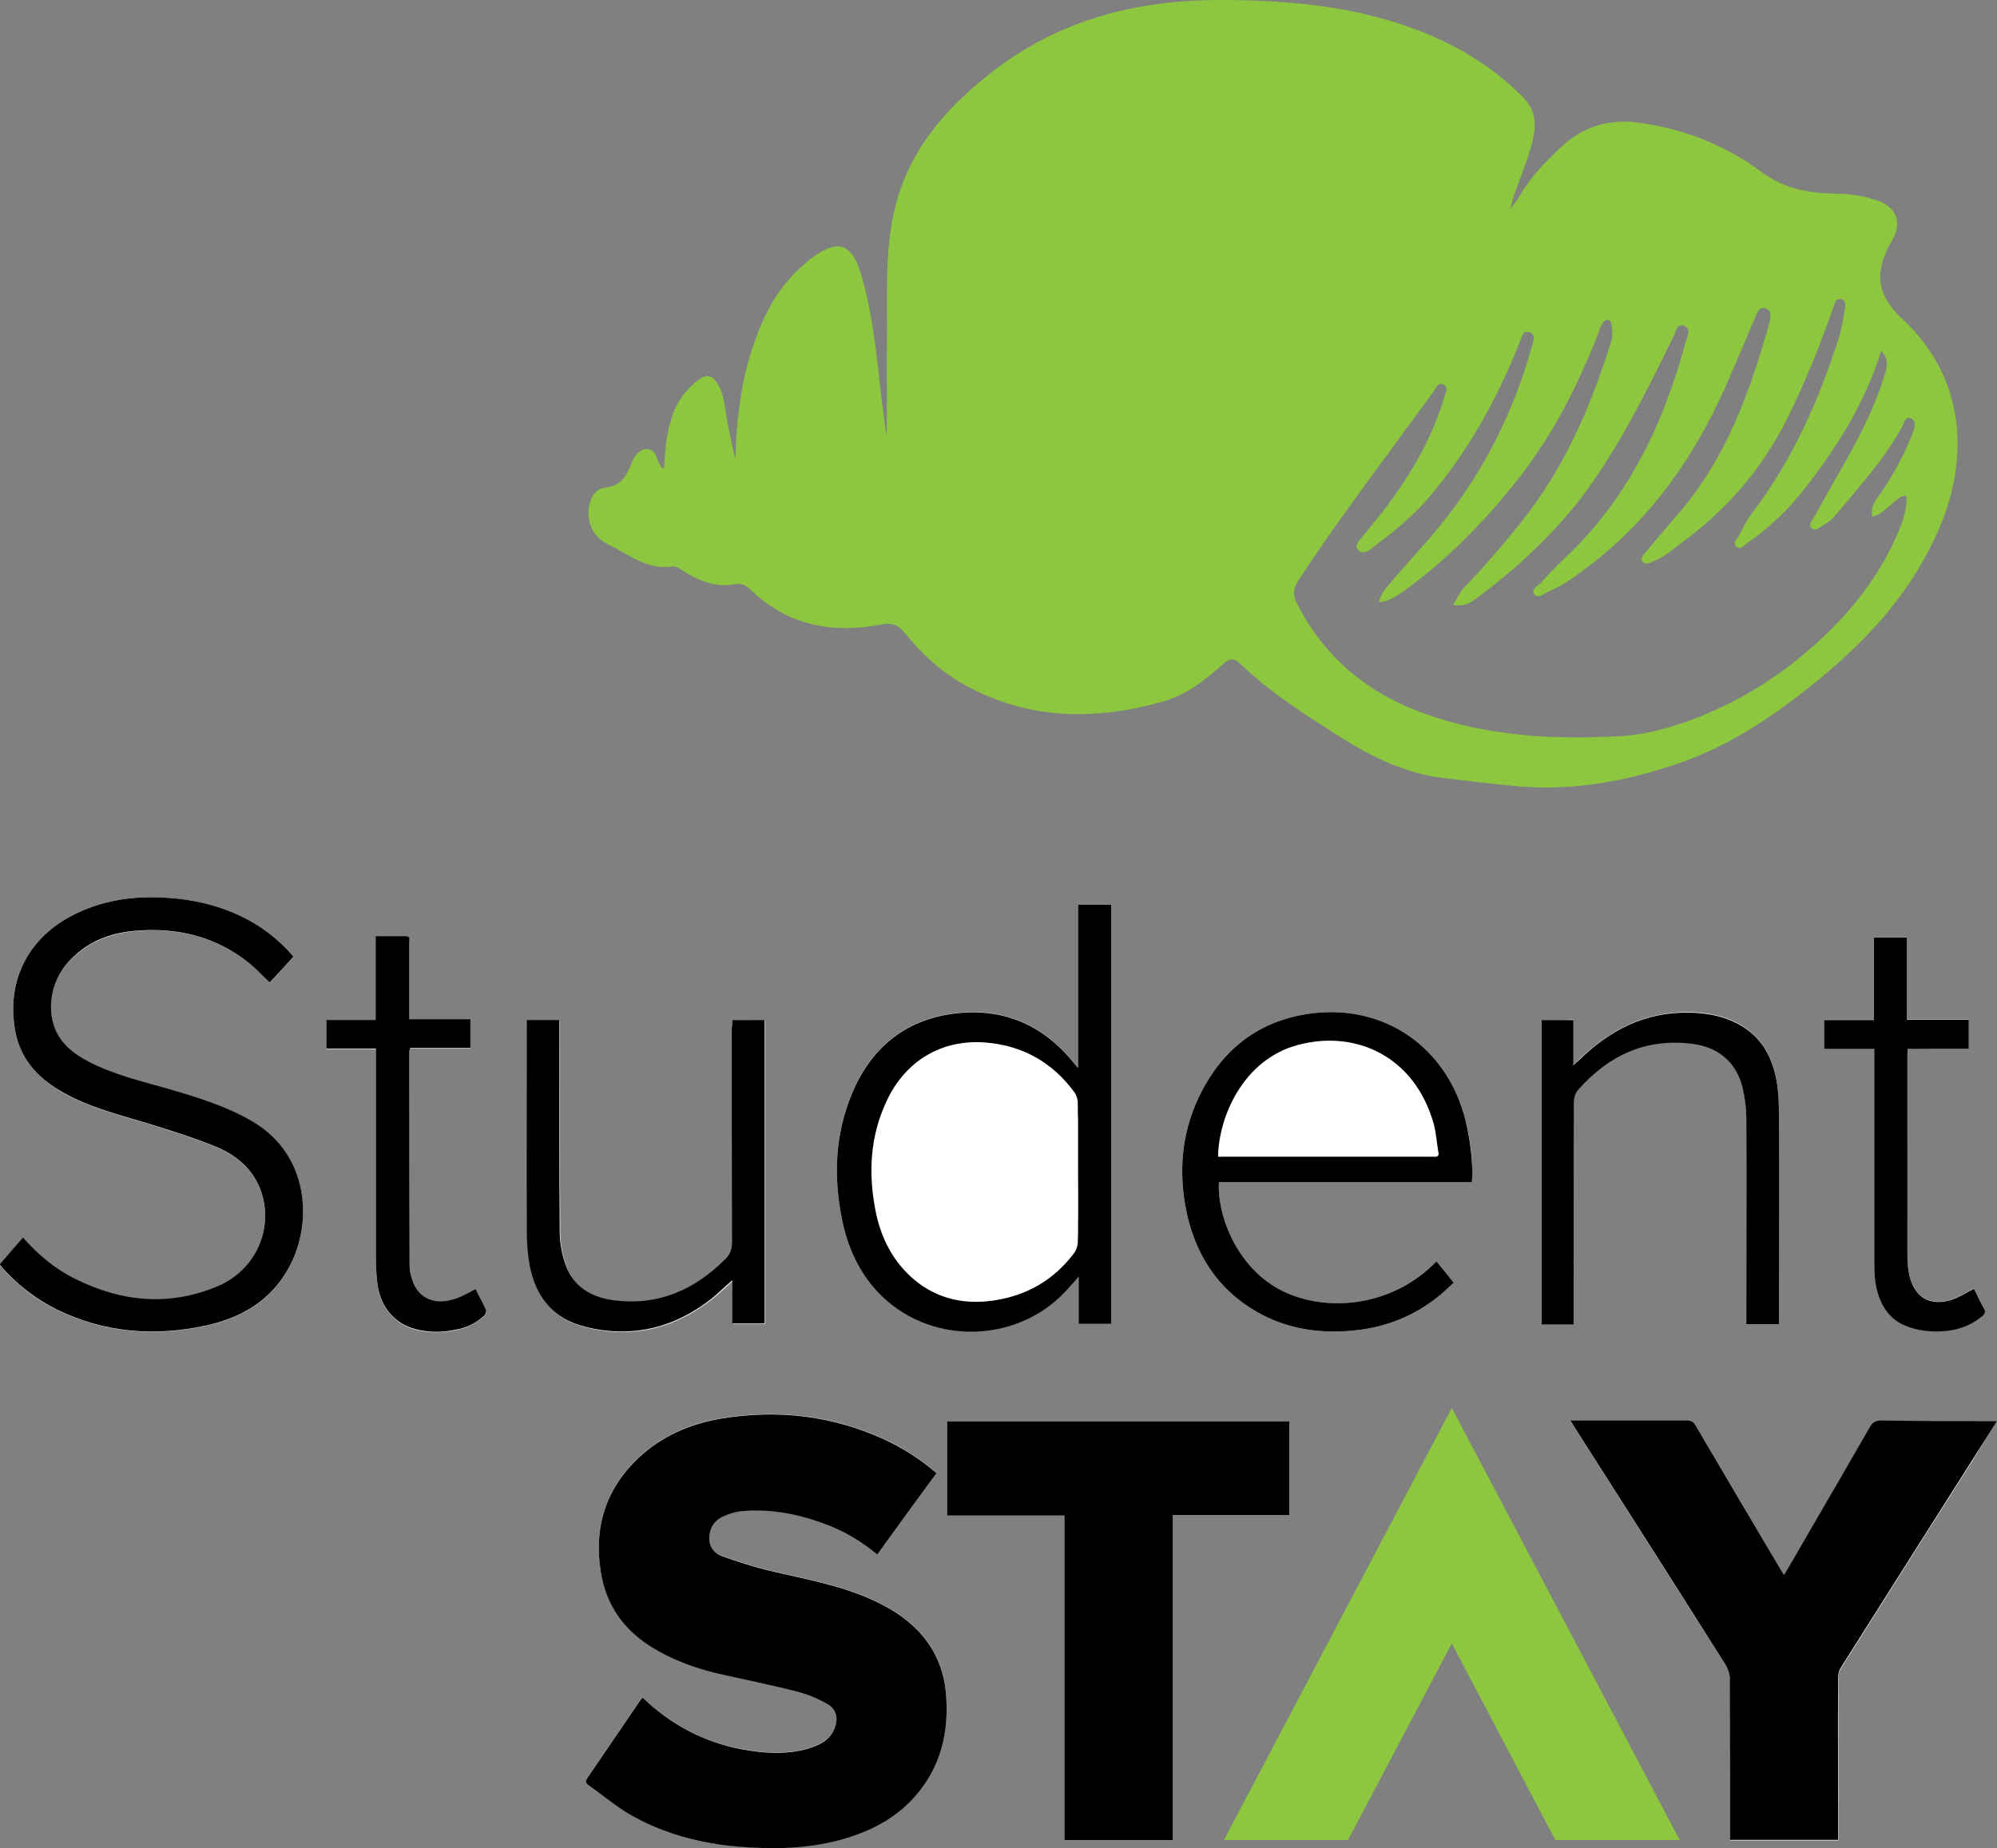 <?xml version="1.0" encoding="utf-8"?>
<svg version="1.1" id="Layer_1" xmlns="http://www.w3.org/2000/svg" xmlns:xlink="http://www.w3.org/1999/xlink" x="0px" y="0px"
	 viewBox="0 0 728.9 674.8" style="enable-background:new 0 0 728.9 674.8;" xml:space="preserve">
<rect x="0" y="0" width="728.9" height="674.8" fill="#808080" stroke="none"/>
<style type="text/css">
	.st0{fill:#FFFFFF;}
	.st1{fill:#8DC63F;}
</style>
<g>
	<path class="st0" d="M234.6,619.8c-0.3,0.2-0.5,0.3-0.6,0.4c-6.6,9.6-13.1,19.3-19.7,28.9c-0.8,1.2-0.5,1.8,0.5,2.5
		c4.9,3.5,9.5,7.5,14.7,10.5c12.3,7.4,25.9,10.9,40.2,12c12.5,1,24.9,0.8,37.1-2.5c10.5-2.8,20-7.6,27.3-16
		c9.4-10.7,12.3-23.4,11.2-37.2c-0.8-9.7-4.6-18-11.8-24.7c-4.8-4.5-10.4-7.7-16.4-10.3c-11.5-5-23.8-7.1-35.9-10
		c-6-1.4-11.9-3.3-17.7-5.4c-2.8-1-4.8-3.3-4.6-6.6c0.2-3.5,1.7-6.4,4.9-7.8c2.2-1,4.6-1.8,7-2c10.2-0.9,20.1,0.8,29.6,4.4
		c7.2,2.7,13.7,6.5,19.8,11.4c7.3-10,14.4-19.7,21.6-29.7c-6-5.2-12.4-9.3-19.5-12.5c-18.9-8.5-38.7-10.8-59-7.4
		c-11.4,1.9-21.8,6.4-30.3,14.4c-12,11.4-16.3,25.4-13.7,41.6c1.9,12.1,8.5,21.2,18.8,27.6c7.2,4.4,14.9,7.3,23.1,9.3
		c9.8,2.4,19.7,4.3,29.4,6.7c3.9,1,7.8,2.6,11.4,4.6c3.5,1.9,4.1,5.4,2.5,9.1c-1.8,4.2-5.5,6-9.6,7.2c-8.1,2.3-16.2,1.7-24.3,0.2
		C256.8,636,244.9,629.6,234.6,619.8z M728.9,518.8c-14.4,0-28.2,0-42,0c-2.1,0-3.2,0.5-4.3,2.4c-8.2,14.4-16.6,28.7-24.9,43
		c-2.1,3.6-4.2,7.2-6.4,11c-0.5-0.9-0.9-1.4-1.2-1.9c-10.3-17.5-20.7-35-31-52.5c-0.8-1.4-1.6-2-3.3-2c-13.4,0.1-26.7,0-40.1,0
		c-0.7,0-1.4,0-2.4,0c0.4,0.7,0.6,1.1,0.9,1.5c18.6,29.3,37.2,58.5,55.8,87.8c0.9,1.4,1.5,3.4,1.5,5.1c0.1,18.6,0.1,37.2,0.1,55.8
		c0,0.9,0,1.8,0,2.9c13.2,0,26.2,0,39.4,0c0-1.1,0-2.1,0-3.1c0-18.7,0-37.3,0-56c0-1.3,0.3-2.7,1-3.8c16.1-25.6,32.3-51.1,48.5-76.6
		C723.2,527.9,725.9,523.5,728.9,518.8z M428.1,671.8c0-39.7,0-79,0-118.7c14.3,0,28.4,0,42.5,0c0-11.6,0-22.9,0-34.2
		c-41.8,0-83.4,0-124.9,0c0,11.5,0,22.8,0,34.4c14.3,0,28.4,0,42.8,0c0,39.6,0,79,0,118.5C401.7,671.8,414.7,671.8,428.1,671.8z
		 M107.1,349.2c-5.6-6.5-12.1-11.3-19.6-14.9c-8.3-3.9-17-5.9-26.1-6.5c-12.7-0.9-24.9,0.8-36.1,7C9.7,343.4,2.5,358.5,5.5,376
		c1.7,10,7.7,17,16.1,22.1c9.9,6,21,8.7,31.9,12c8.5,2.6,17,5.3,25.2,8.6c7,2.8,12.8,7.4,15.9,14.6c5.9,13.8-0.5,30.1-15,36.3
		c-17.6,7.6-35.2,5.9-52.1-2.6c-7.3-3.7-13.5-8.9-19.1-15.1c-2.9,3.3-5.6,6.5-8.5,9.8c0.5,0.6,0.8,1.1,1.3,1.6
		c5.6,6.2,12.1,11.3,19.6,14.9c17.5,8.5,35.7,9.9,54.5,5.8c13.1-2.9,23.9-9.3,30.4-21.6c8.4-15.9,7.2-40.6-13.4-52.8
		c-9.7-5.7-20.2-9-30.9-12c-9.9-2.8-19.9-5.2-29.2-10c-4.6-2.4-8.8-5.5-11.3-10.2c-4.2-7.8-2.7-18.5,3.7-25.7
		c6.6-7.5,15.2-10.9,24.9-11.8c15.5-1.3,29.6,2.1,41.9,12.1c2.5,2,4.7,4.4,7.2,6.8C101.4,355.5,104.2,352.4,107.1,349.2z
		 M393.5,389.8c-0.8-1-1.2-1.4-1.6-1.9c-11.4-14.1-26.2-20.3-44.1-17.9c-17.9,2.4-30.1,12.9-36.9,29.3c-6.1,14.7-6.7,30.1-3.6,45.6
		c2,10,6,19.1,13,26.6c18.2,19.5,50.2,19.4,68.5,0c1.5-1.6,3-3.3,4.9-5.5c0,6.2,0,11.7,0,17.2c4.1,0,8,0,11.9,0
		c0-51.1,0-102.1,0-153.1c-4,0-7.9,0-12.1,0C393.5,350,393.5,369.6,393.5,389.8z M537.1,431.6c0.1-0.9,0.1-1.6,0.2-2.3
		c0.2-6.9-0.7-13.6-2.4-20.3c-6.7-26.8-29.9-42.8-57.1-38.9c-18.9,2.7-32.2,13.5-40.3,30.6c-6.2,13.1-7.3,26.8-4.6,40.9
		c3.2,16,11.3,28.9,25.6,37.2c10.5,6.1,21.9,8,33.9,7.1c12.4-0.9,23.5-5.1,33.1-13c1.7-1.4,3.4-3,5.1-4.6c-2.3-2.9-4.3-5.4-6.3-7.8
		c-16.8,17.4-42,18.8-57.9,9.9c-15.8-8.9-22.2-27.8-21.5-38.8C475.5,431.6,506.3,431.6,537.1,431.6z M562.7,372.4
		c0,37.1,0,74,0,110.9c4,0,7.7,0,11.7,0c0-1.1,0-2,0-2.9c0-26.1,0-52.1,0.1-78.2c0-1.5,0.6-3.4,1.5-4.5c11.1-12.6,24.7-19,41.8-16.8
		c9.3,1.2,15.9,6.6,18.2,15.8c1,3.8,1.4,7.8,1.4,11.7c0.1,24,0.1,48,0,72c0,0.9,0,1.9,0,2.8c4.1,0,8,0,11.9,0c0-1.2,0-2.2,0-3.3
		c0-24.4,0-48.8,0-73.2c0-3.6-0.1-7.2-0.6-10.7c-1.5-10.4-6.2-18.8-16.2-23.3c-5.1-2.3-10.5-3.1-16-3.2c-16-0.2-29.1,6.5-40.3,17.5
		c-0.5,0.5-1,0.9-1.9,1.7c0-5.9,0-11.2,0-16.5C570.3,372.4,566.6,372.4,562.7,372.4z M267.3,372.4c0,1.2,0,2.2,0,3.1
		c0,26.1,0,52.1,0.1,78.2c0,2.6-0.8,4.5-2.6,6.3c-11.2,11.2-24.5,17-40.6,14.9c-8.4-1.1-15-5-17.7-13.4c-1.2-3.6-2-7.6-2-11.4
		c-0.2-24.9-0.1-49.9-0.1-74.8c0-0.9,0-1.8,0-2.7c-4.1,0-7.9,0-11.9,0c0,1.3,0,2.5,0,3.7c0,24.6,0,49.3,0,73.9c0,3.9,0.3,8,1,11.8
		c2.2,11.6,8.6,19.7,20.4,22.6c4.3,1.1,8.8,1.7,13.2,1.7c12.3,0,23.1-4.4,32.7-11.9c2.6-2,4.9-4.3,7.7-6.8c0,5.5,0,10.6,0,15.8
		c4,0,7.9,0,11.8,0c0-37,0-73.8,0-110.7c-0.4-0.1-0.7-0.1-1-0.1C274.7,372.4,271.2,372.4,267.3,372.4z M173.6,470.6
		c-2.9,1.4-5.4,3.2-8.2,4c-7.6,2.4-13.6-1-15.3-8.4c-0.3-1.4-0.6-2.8-0.6-4.2c-0.1-25.9-0.1-51.8-0.1-77.7c0-0.4,0.2-0.9,0.3-1.5
		c7.4,0,14.7,0,22,0c0-3.5,0-6.9,0-10.5c-7.5,0-14.9,0-22.3,0c0-1.3,0-2.3,0-3.3c0-8.3,0-16.5,0-24.8c0-1,0.3-2.2-1.3-2.2
		c-3.6,0-7.1,0-11,0c0,10.3,0,20.3,0,30.6c-6.2,0-12.2,0-18,0c0,3.6,0,6.8,0,10.4c6.1,0,12,0,18.1,0c0,1.2,0,2.1,0,3.1
		c0,24.6,0,49.1,0,73.7c0,2.9,0.2,5.7,0.5,8.6c0.9,8.5,6.2,15,13.8,17c4.8,1.3,9.7,1.2,14.6,0.3c4-0.8,7.5-2.5,10.6-5.1
		c0.5-0.4,1-1.6,0.7-2.1C176.2,475.5,174.7,472.8,173.6,470.6z M718.6,382.9c0-3.7,0-7,0-10.7c-7.6,0-14.9,0-22.6,0
		c0-10.2,0-20.2,0-30.1c-4.2,0-8,0-12,0c0,10.1,0,20,0,30.2c-6.2,0-12.2,0-18.2,0c0,3.6,0,7,0,10.5c6.1,0,12.1,0,18.3,0
		c0,1.1,0,2.1,0,3c0,25.2,0,50.4,0,75.6c0,2.5,0.1,4.9,0.5,7.3c1.2,6.6,4,12.3,10.6,15.1c2.8,1.2,5.9,1.9,9,2.1
		c7,0.5,13.6-0.9,19.2-5.4c1.1-0.9,1.4-1.6,0.7-3c-1.4-2.4-2.5-4.9-3.6-7.1c-2.8,1.4-5.3,3.1-8.1,4c-7.8,2.6-13.7-0.9-15.5-8.9
		c-0.5-2.3-0.7-4.7-0.7-7.1c-0.1-24.2,0-48.5,0-72.7c0-0.9,0.1-1.9,0.1-2.9C703.8,382.9,711.1,382.9,718.6,382.9z"/>
	<path d="M234.6,619.8c10.2,9.8,22.2,16.2,36,18.8c8.1,1.5,16.2,2.1,24.3-0.2c4-1.2,7.8-2.9,9.6-7.2c1.6-3.7,0.9-7.2-2.5-9.1
		c-3.5-2-7.4-3.6-11.4-4.6c-9.7-2.5-19.6-4.4-29.4-6.7c-8.1-2-15.9-4.9-23.1-9.3c-10.4-6.4-16.9-15.5-18.8-27.6
		c-2.6-16.2,1.7-30.2,13.7-41.6c8.5-8,18.9-12.5,30.3-14.4c20.4-3.4,40.1-1.1,59,7.4c7,3.2,13.5,7.3,19.5,12.5
		c-7.2,9.9-14.4,19.7-21.6,29.7c-6.1-5-12.6-8.8-19.8-11.4c-9.6-3.5-19.4-5.3-29.6-4.4c-2.4,0.2-4.8,1-7,2c-3.2,1.5-4.8,4.3-4.9,7.8
		c-0.1,3.3,1.9,5.6,4.6,6.6c5.8,2.1,11.7,4,17.7,5.4c12.1,2.9,24.4,5,35.9,10c6,2.6,11.6,5.8,16.4,10.3c7.2,6.7,11,15.1,11.8,24.7
		c1.1,13.8-1.8,26.5-11.2,37.2c-7.3,8.4-16.8,13.1-27.3,16c-12.2,3.3-24.6,3.5-37.1,2.5c-14.2-1.2-27.8-4.7-40.2-12
		c-5.2-3.1-9.8-7-14.7-10.5c-1-0.7-1.3-1.4-0.5-2.5c6.6-9.6,13.1-19.3,19.7-28.9C234.2,620.1,234.3,620,234.6,619.8z"/>
	<path d="M728.9,518.8c-3,4.8-5.8,9.1-8.5,13.4c-16.2,25.5-32.4,51.1-48.5,76.6c-0.7,1.1-1,2.5-1,3.8c-0.1,18.7,0,37.3,0,56
		c0,1,0,2,0,3.1c-13.2,0-26.1,0-39.4,0c0-1,0-2,0-2.9c0-18.6,0-37.2-0.1-55.8c0-1.7-0.6-3.6-1.5-5.1c-18.5-29.3-37.2-58.6-55.8-87.8
		c-0.2-0.4-0.5-0.8-0.9-1.5c1,0,1.7,0,2.4,0c13.4,0,26.7,0,40.1,0c1.7,0,2.5,0.6,3.3,2c10.3,17.5,20.6,35,31,52.5
		c0.3,0.5,0.7,1.1,1.2,1.9c2.2-3.8,4.4-7.4,6.4-11c8.3-14.3,16.7-28.7,24.9-43c1.1-1.9,2.2-2.4,4.3-2.4
		C700.7,518.8,714.5,518.8,728.9,518.8z"/>
	<path d="M428.1,671.8c-13.4,0-26.4,0-39.6,0c0-39.5,0-78.9,0-118.5c-14.4,0-28.5,0-42.8,0c0-11.6,0-22.9,0-34.4
		c41.5,0,83.1,0,124.9,0c0,11.2,0,22.5,0,34.2c-14.1,0-28.2,0-42.5,0C428.1,592.8,428.1,632.2,428.1,671.8z"/>
	<path d="M107.1,349.2c-2.9,3.3-5.8,6.4-8.6,9.5c-2.5-2.3-4.7-4.7-7.2-6.8C79.1,342,65,338.5,49.5,339.8
		c-9.7,0.8-18.3,4.2-24.9,11.8c-6.3,7.2-7.8,17.9-3.7,25.7c2.5,4.7,6.7,7.8,11.3,10.2c9.2,4.8,19.3,7.2,29.2,10
		c10.7,3.1,21.2,6.3,30.9,12c20.7,12.3,21.8,37,13.4,52.8c-6.5,12.3-17.3,18.7-30.4,21.6c-18.8,4.1-37.1,2.7-54.5-5.8
		c-7.5-3.7-14-8.7-19.6-14.9c-0.4-0.5-0.8-1-1.3-1.6c2.8-3.3,5.6-6.5,8.5-9.8c5.6,6.3,11.8,11.5,19.1,15.1
		c17,8.5,34.5,10.1,52.1,2.6c14.5-6.2,20.9-22.5,15-36.3c-3.1-7.2-9-11.8-15.9-14.6c-8.2-3.3-16.7-6-25.2-8.6
		c-10.9-3.3-22-6-31.9-12C13.2,393,7.2,386,5.5,376c-3-17.4,4.2-32.6,19.8-41.2c11.3-6.2,23.5-7.9,36.1-7c9.1,0.6,17.9,2.6,26.1,6.5
		C95,337.8,101.5,342.7,107.1,349.2z"/>
	<path d="M562.7,372.4c3.9,0,7.6,0,11.6,0c0,5.3,0,10.6,0,16.5c0.9-0.9,1.4-1.3,1.9-1.7c11.2-11.1,24.3-17.8,40.3-17.5
		c5.5,0.1,10.9,0.9,16,3.2c10.1,4.5,14.7,12.9,16.2,23.3c0.5,3.5,0.6,7.1,0.6,10.7c0.1,24.4,0,48.8,0,73.2c0,1,0,2.1,0,3.3
		c-4,0-7.8,0-11.9,0c0-1,0-1.9,0-2.8c0-24,0.1-48,0-72c0-3.9-0.5-7.9-1.4-11.7c-2.3-9.1-8.8-14.6-18.2-15.8
		c-17.1-2.2-30.7,4.2-41.8,16.8c-1,1.1-1.5,3-1.5,4.5c-0.1,26.1-0.1,52.1-0.1,78.2c0,0.9,0,1.9,0,2.9c-4,0-7.8,0-11.7,0
		C562.7,446.4,562.7,409.5,562.7,372.4z"/>
	<path d="M267.3,372.4c3.8,0,7.3,0,10.8,0c0.3,0,0.6,0.1,1,0.1c0,36.9,0,73.7,0,110.7c-3.9,0-7.7,0-11.8,0c0-5.2,0-10.3,0-15.8
		c-2.8,2.4-5.1,4.7-7.7,6.8c-9.6,7.5-20.4,11.9-32.7,11.9c-4.4,0-8.9-0.6-13.2-1.7c-11.8-2.9-18.2-10.9-20.4-22.6
		c-0.7-3.9-1-7.9-1-11.8c-0.1-24.6,0-49.3,0-73.9c0-1.2,0-2.3,0-3.7c4,0,7.8,0,11.9,0c0,0.9,0,1.8,0,2.7c0,24.9-0.1,49.9,0.1,74.8
		c0,3.8,0.8,7.8,2,11.4c2.8,8.4,9.4,12.3,17.7,13.4c16.1,2.1,29.4-3.7,40.6-14.9c1.8-1.7,2.6-3.6,2.6-6.3
		c-0.1-26.1-0.1-52.1-0.1-78.2C267.3,374.5,267.3,373.6,267.3,372.4z"/>
	<path d="M173.6,470.6c1.1,2.3,2.6,4.9,3.8,7.7c0.2,0.5-0.2,1.7-0.7,2.1c-3,2.7-6.6,4.4-10.6,5.1c-4.9,1-9.8,1-14.6-0.3
		c-7.7-2-12.9-8.5-13.8-17c-0.3-2.8-0.5-5.7-0.5-8.6c0-24.6,0-49.1,0-73.7c0-0.9,0-1.9,0-3.1c-6.1,0-12,0-18.1,0c0-3.5,0-6.8,0-10.4
		c5.9,0,11.8,0,18,0c0-10.3,0-20.3,0-30.6c3.9,0,7.4,0,11,0c1.7,0,1.3,1.3,1.3,2.2c0,8.3,0,16.5,0,24.8c0,1,0,2,0,3.3
		c7.5,0,14.8,0,22.3,0c0,3.6,0,7,0,10.5c-7.4,0-14.6,0-22,0c-0.1,0.6-0.3,1-0.3,1.5c0,25.9,0,51.8,0.1,77.7c0,1.4,0.2,2.9,0.6,4.2
		c1.7,7.4,7.7,10.7,15.3,8.4C168.2,473.7,170.7,472,173.6,470.6z"/>
	<path d="M718.6,382.9c-7.5,0-14.8,0-22.3,0c-0.1,1.1-0.1,2-0.1,2.9c0,24.2,0,48.5,0,72.7c0,2.4,0.2,4.8,0.7,7.1
		c1.8,8,7.7,11.5,15.5,8.9c2.8-0.9,5.3-2.6,8.1-4c1.1,2.1,2.2,4.7,3.6,7.1c0.8,1.3,0.4,2.1-0.7,3c-5.6,4.6-12.2,5.9-19.2,5.4
		c-3-0.2-6.2-0.9-9-2.1c-6.5-2.8-9.4-8.5-10.6-15.1c-0.4-2.4-0.5-4.9-0.5-7.3c0-25.2,0-50.4,0-75.6c0-0.9,0-1.9,0-3
		c-6.2,0-12.1,0-18.3,0c0-3.6,0-6.9,0-10.5c6,0,12,0,18.2,0c0-10.2,0-20.1,0-30.2c4,0,7.9,0,12,0c0,9.9,0,19.9,0,30.1
		c7.7,0,15,0,22.6,0C718.6,375.8,718.6,379.2,718.6,382.9z"/>
	<path d="M393.5,330.2c0,19.8,0,39.4,0,59.7c-0.8-1-1.2-1.4-1.6-1.9c-11.4-14.1-26.2-20.3-44.1-17.9c-17.9,2.4-30.1,12.9-36.9,29.3
		c-6.1,14.7-6.7,30.1-3.6,45.6c2,10,6,19.1,13,26.6c18.2,19.5,50.2,19.4,68.5,0c1.5-1.6,3-3.3,4.9-5.5c0,6.2,0,11.7,0,17.2
		c4.1,0,8,0,11.9,0c0-51.1,0-102.1,0-153.1C401.5,330.2,397.7,330.2,393.5,330.2z M393.5,447c0,2.1,0,4.2-0.1,6.3
		c0,1.4-0.5,3-1.3,4.1c-7.4,9.9-17.3,15.6-29.5,17.4c-11.7,1.7-22.3-1.1-30.9-9.4c-6.7-6.5-10.5-14.7-12.2-23.7
		c-2.6-13.6-1.9-26.8,4-39.5c6.8-14.8,20.1-22.9,36.3-21.6c13.4,1.1,24.3,7.2,32.3,18.1c0.8,1.1,1.3,2.7,1.3,4.1
		c0,2.1,0,4.2,0.1,6.3c0,6.3,0,12.6,0,18.9C393.5,434.4,393.6,440.7,393.5,447z"/>
	<path d="M534.9,409c-6.7-26.8-29.9-42.8-57.1-38.9c-18.9,2.7-32.2,13.5-40.3,30.6c-6.2,13.1-7.3,26.8-4.6,40.9
		c3.2,16,11.3,28.9,25.6,37.2c10.5,6.1,21.9,8,33.9,7.1c12.4-0.9,23.5-5.1,33.1-13c1.7-1.4,3.4-3,5.1-4.6c-2.3-2.9-4.3-5.4-6.3-7.8
		c-16.8,17.4-42,18.8-57.9,9.9c-15.8-8.9-22.2-27.8-21.5-38.8c30.7,0,61.4,0,92.3,0c0.1-0.9,0.1-1.6,0.2-2.3
		C537.4,422.4,536.5,415.7,534.9,409z M523.6,422.3c-0.4,0-0.8,0-1.2,0c-25.1,0-50.2,0-75.3,0c-0.8,0-1.6,0-2.5,0
		c0.2-14.8,9.3-35.5,29.1-40.8c21.2-5.7,42.7,4.2,49.6,28.8c0.9,3.3,1.1,6.9,1.7,10.3C525.3,421.8,524.8,422.4,523.6,422.3z"/>
	<g>
		<path class="st1" d="M242.4,171c0.4-7.7,1-15.3,4.3-22.4c1.9-4,4.6-7,7.9-9.7c3-2.4,5.4-2.2,7.5,1.5c2.6,4.5,2.5,9.5,3.5,14.3
			c0.9,4.2,1.7,8.5,2.8,12.8c0.4-12.7,1.6-25.2,5.3-37.4c3.7-12.3,8.8-23.7,18.6-32.5c1.1-1,2.1-2,3.3-2.9
			c10.2-7.8,15.4-6.1,18.9,6.1c5.1,17.7,5.9,36.1,8.5,54.2c0.2,1.2,0.1,2.5,0.6,3.7c0.3-11-0.1-22,0.1-32.9
			c0.4-20.2-1.7-40.8,6.3-60.3c6.7-16.3,18.3-28.4,31.9-39.1C386.6,7.2,414.6,0,445.3,0c25.9,0,51.3,2.4,75.4,12.3
			c13.3,5.5,25.4,13.1,35.5,23.5c6.1,6.3,3.9,13.8,1.7,20.8c-2,6.4-4.9,12.6-6.7,19.6c1.1-1.4,2.3-2.7,3.2-4.3
			c4.1-7.1,9.7-12.9,15.6-18.4c8-7.4,17.3-10.2,28.3-8.7c16.6,2.3,31.5,8.2,44.8,18.1c8.1,6,17.3,7.7,27,7.8
			c5.4,0,10.6,0.9,15.6,2.7c6.5,2.3,8.6,8.1,5.1,14c-6.8,11.4-6.1,20.1,3.5,29c23.5,21.8,24.3,51.1,13.6,76.3
			c-9.5,22.3-25.1,39.8-43.6,55c-15.7,12.9-32.3,24.4-51.6,31c-18.8,6.4-38.1,10.1-58.4,8.4c-9.1-0.8-18.2-2-27.3-3
			c-13.5-1.6-25.7-7.4-37.1-14.6c-13.1-8.3-26.3-16.6-37.6-27.5c-3.1-3-5.5,0.2-7.6,2c-6,5.2-12.4,9.9-20.1,12.1
			c-24.4,6.9-48.4,6.9-71.5-5.5c-9.3-5-16.7-11.8-23.1-19.8c-2.2-2.8-4.6-3.5-8.2-2.8c-17.9,3.4-34.2,0.5-47.8-12.7
			c-1.7-1.7-3.6-2.5-6-2c-6.4,1.2-11.9-0.9-17.3-4c-1.7-1-3.7-2.8-5.4-2.5c-9.1,1.4-15.6-4.3-22.9-7.8c-4.6-2.2-7.4-6-7.6-11.2
			c-0.1-4.4,1.7-9.2,5.7-9.7c6.6-0.7,8.3-4.7,10.3-9.7c0.9-2.2,2.8-4.7,5.8-4.4c2.6,0.3,2.9,2.9,3.8,4.9
			C241,169.6,241,170.7,242.4,171z M503.3,219.9c0.6-3.1,2.2-4.7,3.6-6.4c6.6-7.9,13.7-15.2,20.1-23.3c15-19,25.5-40.1,32-63.3
			c0.5-1.9,1.8-4.4-0.5-5.5c-2.7-1.2-3.1,1.9-3.8,3.5c-8.4,21.1-19.2,40.7-34.2,57.9c-6,6.9-13.1,12.2-20.2,17.7
			c-1.3,1-3.1,1.8-4.5,0.3c-1.4-1.6-0.1-3,1-4.3c2.2-2.7,4.4-5.4,6.6-8.1c10.3-13.1,18.8-27.1,23.7-43.1c0.5-1.6,1.8-3.9-0.3-4.9
			c-1.9-1-2.7,1.4-3.6,2.6c-6.6,9-13.2,18-19.8,27c-10.1,13.8-20.1,27.5-29.4,41.8c-1.8,2.7-2.3,5-0.8,8.1
			c10.1,20.3,26.4,33.5,47.5,40.9c23,8.1,47,9.3,71.2,7.9c6.7-0.4,13.5-1.9,19.9-4c18.3-5.9,34.8-15.4,49.3-28.2
			c13.9-12.1,25.1-26.1,32.2-43.3c1.6-3.8,2.7-7.8,2.6-12c-1.9-0.5-2.7,0.7-3.7,1.4c-3,2-5,5.3-8.9,6c-0.7-4.7,2.7-7.6,4.8-11
			c4.1-6.3,7.5-13,10.2-20c0.6-1.6,1.1-4.1-0.9-4.9c-2.1-0.8-2.4,1.8-3.1,3.1c-6.7,12.1-16,22.3-24.8,32.8c-1.1,1.4-2.8,2.4-4.3,3.3
			c-1.2,0.7-2.6,2.2-3.9,1c-1.4-1.3,0-2.7,0.7-3.9c2-3.7,4.1-7.3,6.2-11c7.6-13.4,15.4-26.7,19.8-41.6c0.8-2.7,1.5-5.5-1.4-8.3
			c-5.8,18.9-15.9,34.8-27.5,49.8c-6.1,7.9-13.2,14.7-21.4,20.4c-1.1,0.8-2.5,2.5-3.8,1.4c-1.8-1.4,0.2-3,0.9-4.3
			c1.4-2.8,2.8-5.6,4.7-8.1c14.7-19.2,24.2-40.9,31.6-63.7c1.1-3.5,1.6-7.1,2.3-10.8c0.2-1.4,0.4-3.3-1.5-3.6
			c-1.9-0.3-2.2,1.5-2.7,2.9c-4.9,14-10.4,27.8-17.1,41.1c-9.1,18.3-22.1,33.1-38.5,45.1c-3.2,2.4-6.2,5.2-10.1,6.6
			c-1.3,0.5-2.9,1.6-4,0c-0.9-1.3,0.4-2.4,1.2-3.4c4-4.8,8.1-9.5,12.1-14.2c17.3-20.1,26-44.4,33-69.4c0.5-1.8,1.1-4.5-1.3-5.3
			c-2.5-0.9-3.3,1.9-4,3.6c-3.6,8.4-7.1,16.9-10.8,25.2c-11.3,25.4-26.8,47.5-48.9,64.6c-4.9,3.8-9.9,7.6-15.7,10
			c-1.6,0.7-3.5,2.7-4.9,1.1c-1.7-2,1.1-3.1,2.2-4.3c2.8-3.2,5.7-6.2,8.8-9.1c23.1-21.7,36-49,44.1-79c0.5-1.9,2.2-4.7-0.7-5.8
			c-2.7-0.9-2.9,2.2-3.7,3.8c-10,20.4-20,40.7-33.7,59C566,196.1,553,208,538.7,218.6c-2,1.5-4.5,3-8.3,2.2c1.5-2.4,2.4-4.7,4-6.3
			c7.3-7.5,14-15.4,20.6-23.6c15.9-19.8,25.7-42.5,33.1-66.4c0.6-1.8,0.4-4,0.1-6c-0.3-2-1.8-2.3-3.1-0.7c-0.8,1-1.2,2.3-1.6,3.5
			c-7.5,19.4-16.8,37.7-29.8,54.1c-12.1,15.3-25.7,29.2-41.6,40.6C509.6,217.7,507.1,219.5,503.3,219.9z"/>
	</g>
	<polygon class="st1" points="529.9,600 567.7,671.8 613.1,671.8 529.9,514 446.7,671.8 492,671.8 	"/>
</g>
</svg>
